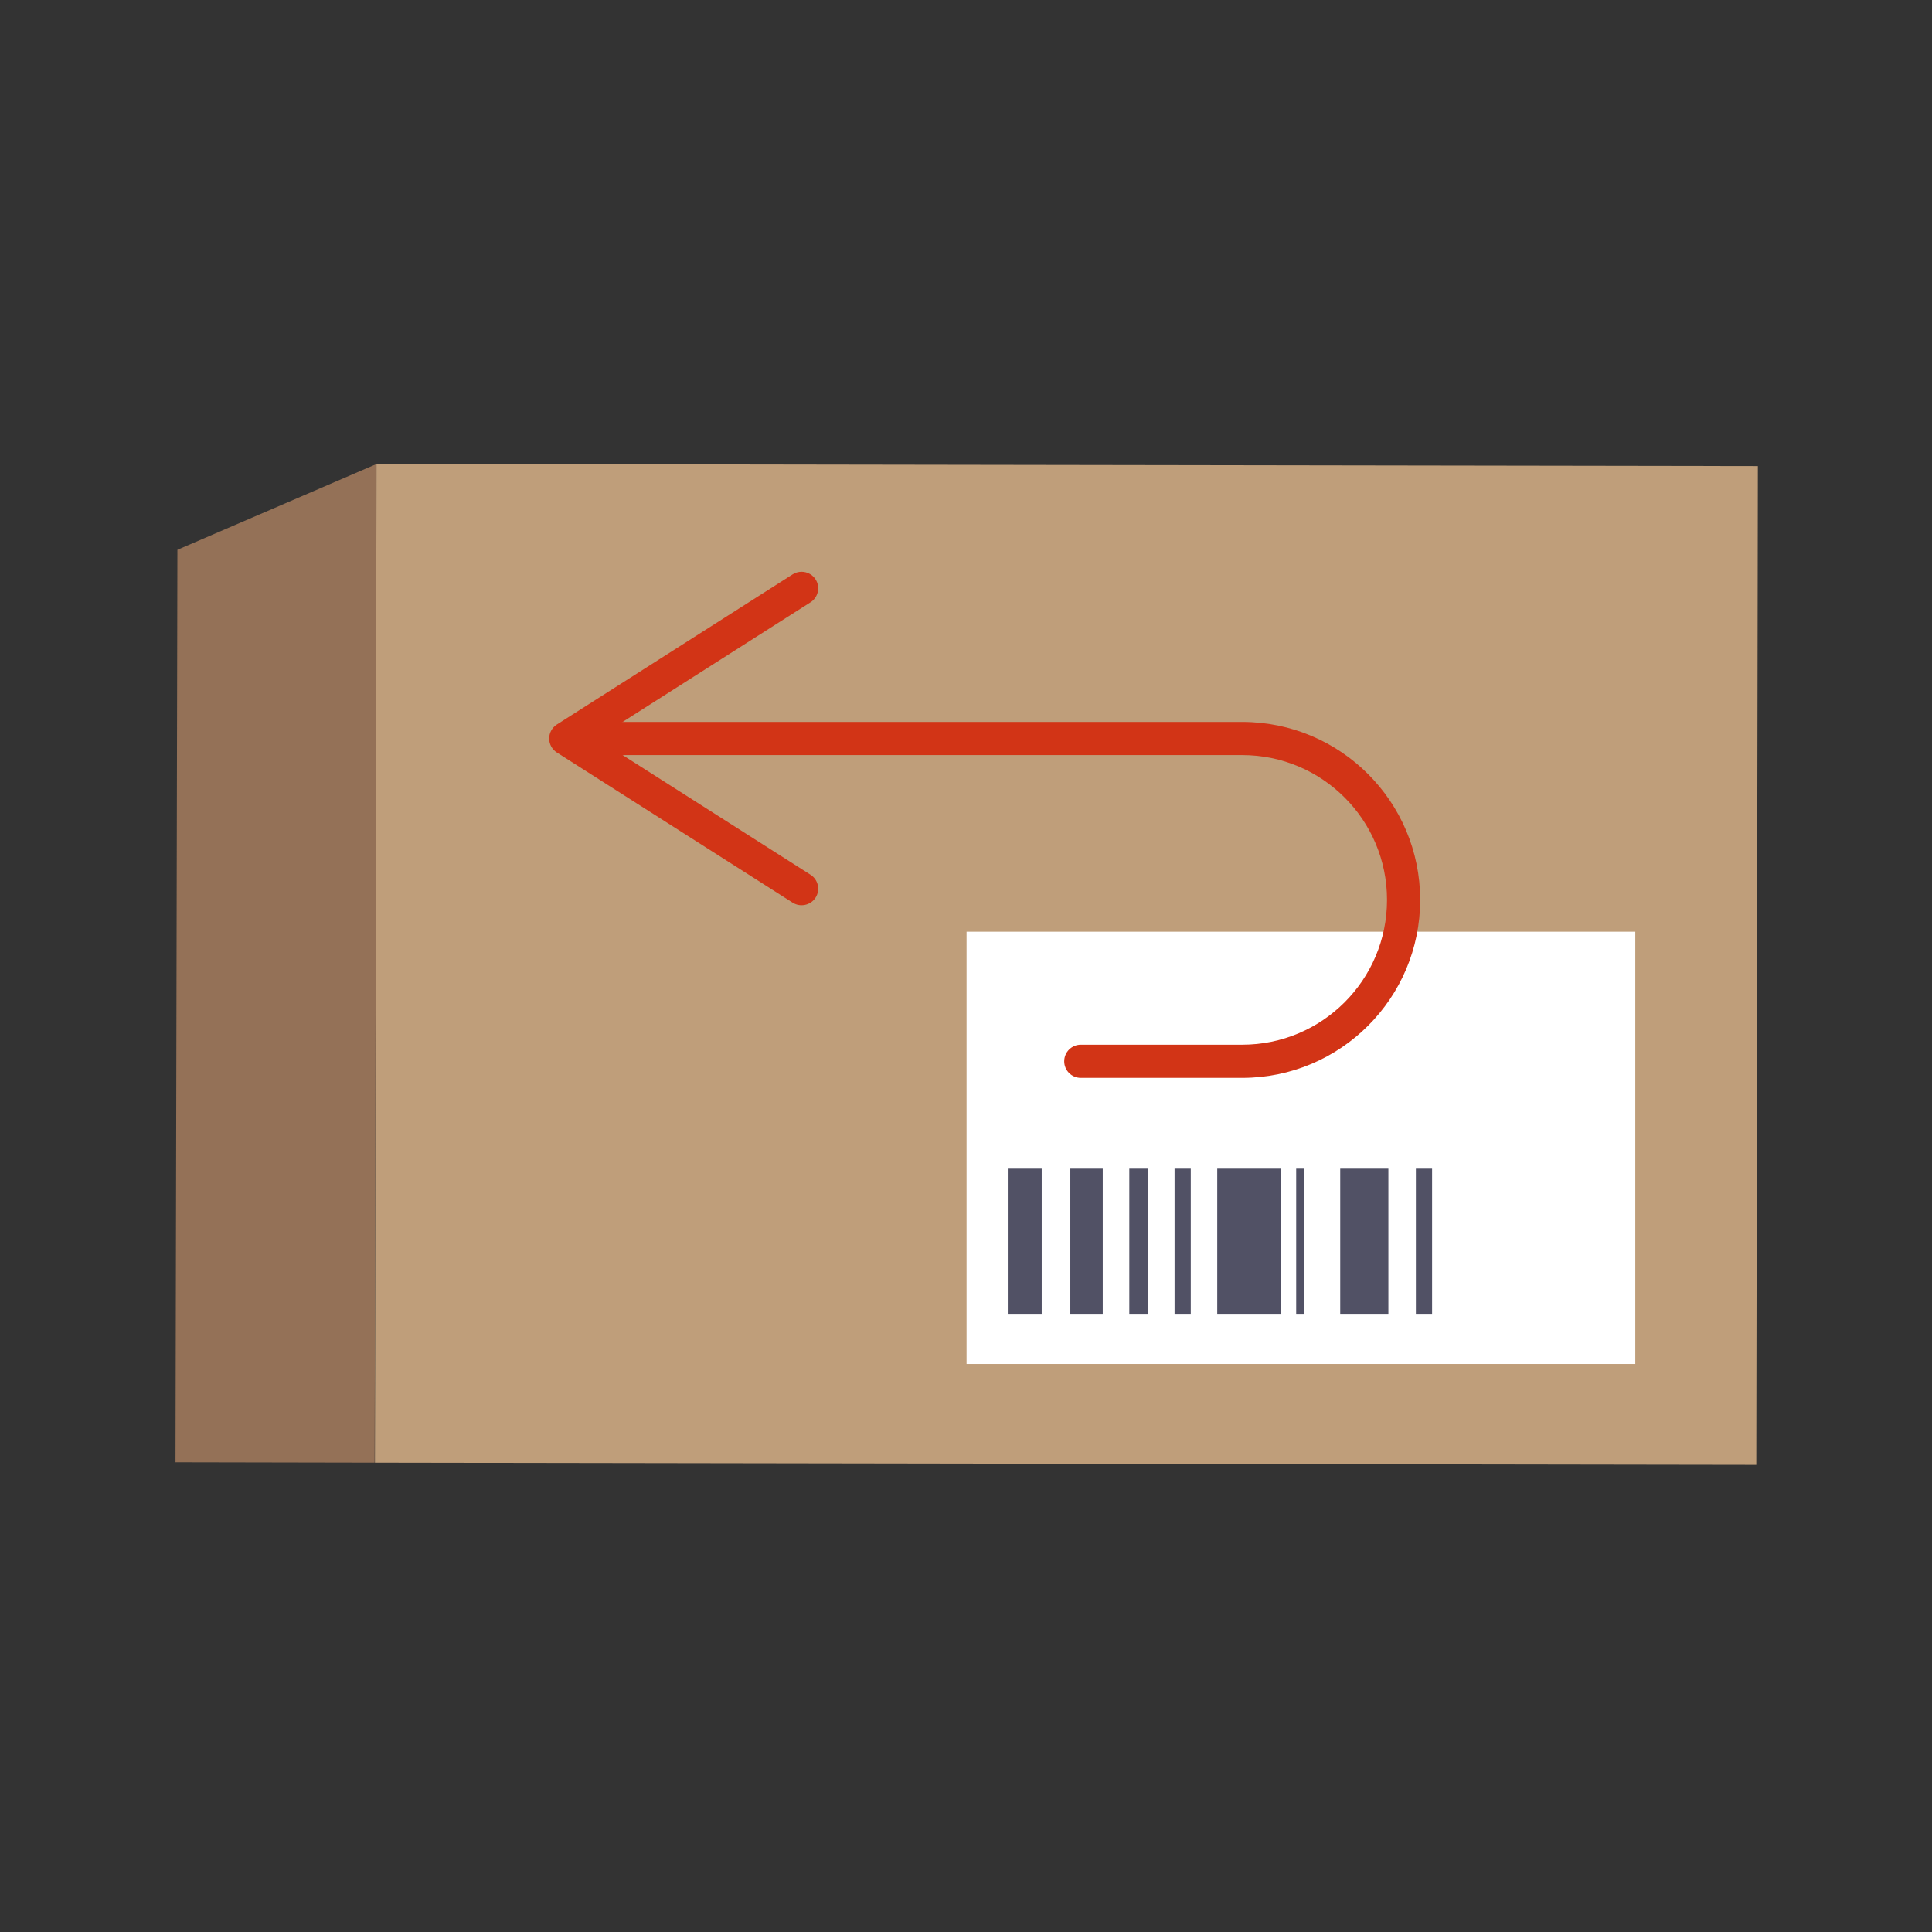 <svg width="300" height="300" viewBox="0 0 300 300" fill="none" xmlns="http://www.w3.org/2000/svg">
<rect x="0" y="0" width="300" height="300" fill="#333333" stroke="none"/>
<g clip-path="url(#clip0_2871_274)">
<path d="M27.25 227.071L58.171 227.131L58.5 72.039L27.546 85.372L27.25 227.071Z" fill="#947157"/>
<path d="M58.461 72.037L58.217 227.134L272.717 227.471L272.961 72.373L58.461 72.037Z" fill="#BF9E7A"/>
<path d="M253.927 144.676H150.089V211.803H253.927V144.676Z" fill="white"/>
<path d="M161.756 181.474H156.487V204.012H161.756V181.474Z" fill="#515165"/>
<path d="M215.588 181.474H208.11V204.012H215.588V181.474Z" fill="#515165"/>
<path d="M198.867 181.474H189.015V204.012H198.867V181.474Z" fill="#515165"/>
<path d="M171.235 181.474H166.202V204.012H171.235V181.474Z" fill="#515165"/>
<path d="M202.512 181.474H201.273V204.012H202.512V181.474Z" fill="#515165"/>
<path d="M178.275 181.474H175.358V204.012H178.275V181.474Z" fill="#515165"/>
<path d="M184.903 181.474H182.387V204.012H184.903V181.474Z" fill="#515165"/>
<path d="M222.375 181.474H219.859V204.012H222.375V181.474Z" fill="#515165"/>
<path fill-rule="evenodd" clip-rule="evenodd" d="M88.892 114.676C88.892 113.254 90.044 112.102 91.466 112.102H192.891C208.155 112.102 220.525 124.471 220.525 139.736C220.525 155.001 208.149 167.37 192.891 167.37H167.825C166.403 167.37 165.251 166.218 165.251 164.796C165.251 163.374 166.403 162.222 167.825 162.222H192.891C205.307 162.222 215.377 152.157 215.377 139.736C215.377 127.314 205.312 117.25 192.891 117.25H91.466C90.044 117.25 88.892 116.097 88.892 114.676Z" fill="#D23416"/>
<path d="M126.646 89.972C127.408 91.167 127.052 92.763 125.851 93.525L92.639 114.676L125.851 135.827C127.052 136.589 127.408 138.184 126.646 139.38C125.884 140.575 124.278 140.92 123.088 140.169L86.466 116.847C85.725 116.375 85.276 115.553 85.276 114.676C85.276 113.799 85.731 112.976 86.466 112.505L123.088 89.182C123.521 88.908 123.998 88.782 124.47 88.782C125.32 88.782 126.153 89.204 126.646 89.972Z" fill="#D23416"/>
</g>
<defs>
<clipPath id="clip0_2871_274">
<rect width="245.75" height="155.432" fill="white" transform="translate(27.25 72.039)"/>
</clipPath>
</defs>
</svg>
